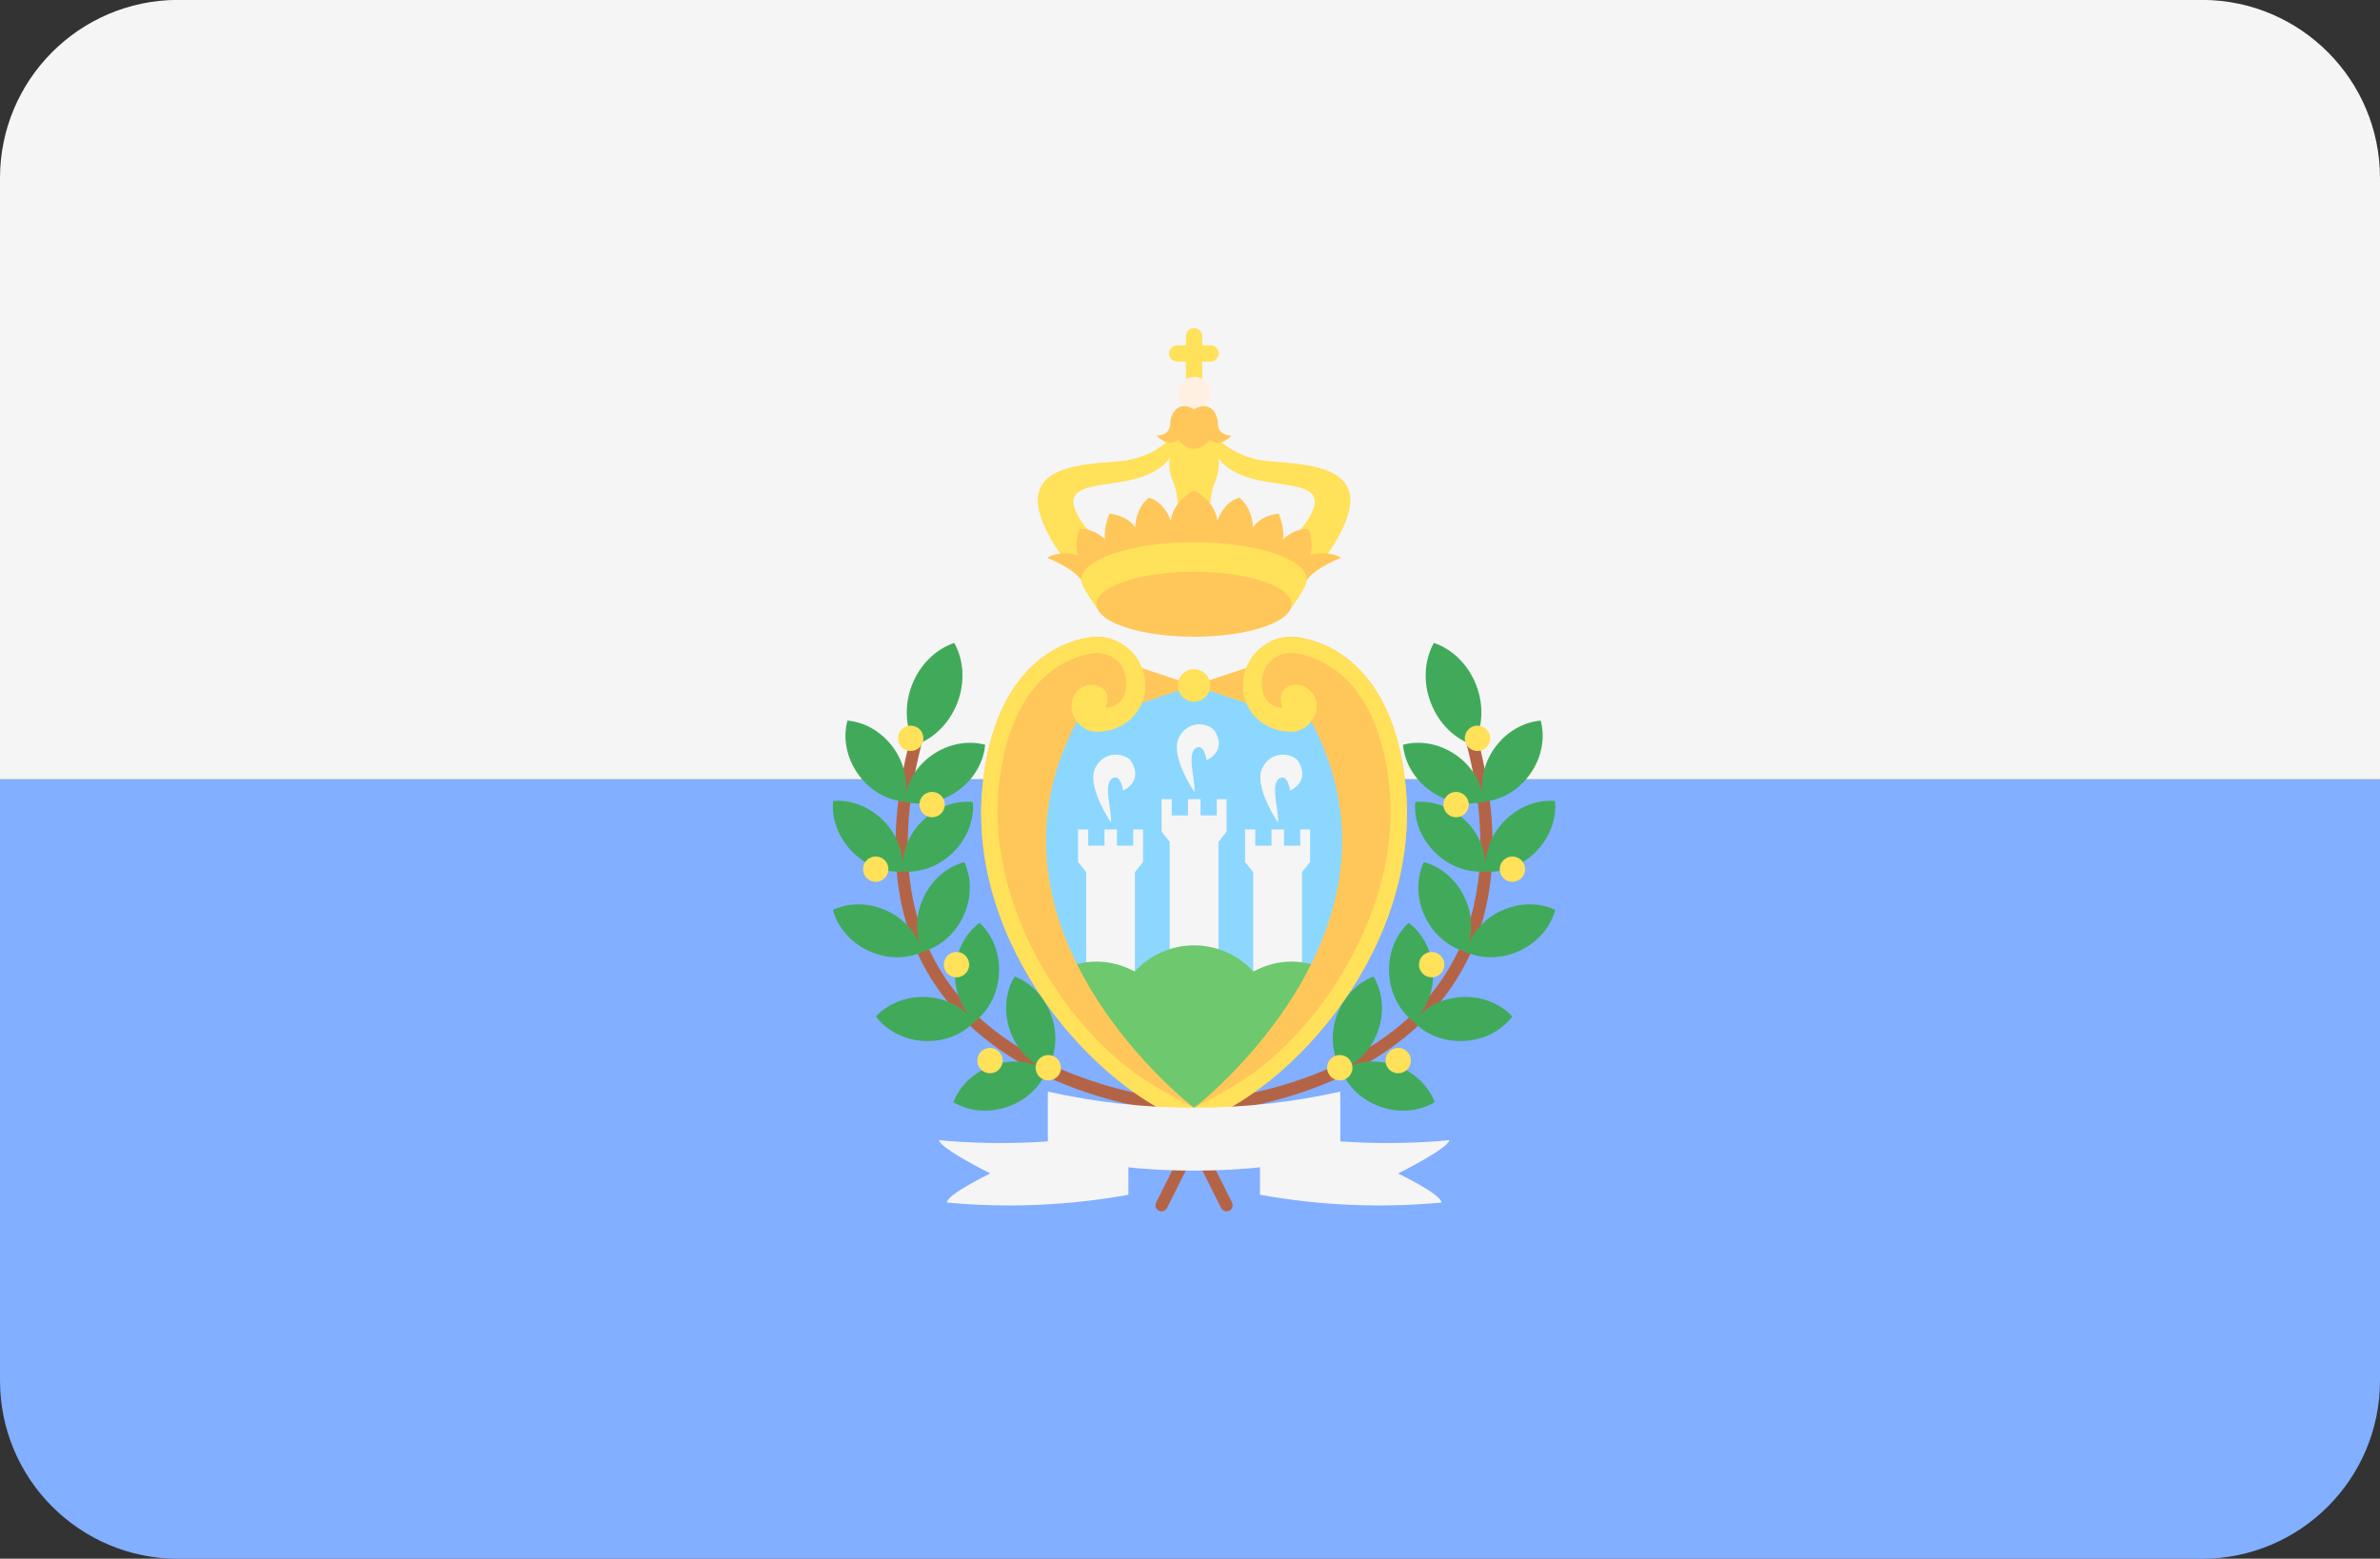 <?xml version="1.0" encoding="iso-8859-1"?>
<!-- Generator: Adobe Illustrator 19.0.0, SVG Export Plug-In . SVG Version: 6.00 Build 0)  -->
<svg xmlns="http://www.w3.org/2000/svg" xmlns:xlink="http://www.w3.org/1999/xlink" version="1.1" id="Layer_1" x="0px" y="0px" viewBox="0 88.3 512 335.4" style="enable-background:new 0 0 512 512;" xml:space="preserve">
<rect x="0" y="88.3" width="512" height="335.4" fill="#333333" stroke="none"/>
<path style="fill:#F5F5F5;" d="M473.885,88.279H38.115C17.045,88.403,0,105.517,0,126.617v129.385h512V126.617  C512,105.517,494.955,88.403,473.885,88.279z"/>
<path style="fill:#82AFFF;" d="M0,385.376c0,21.177,17.167,38.345,38.345,38.345h435.31c21.177,0,38.345-17.167,38.345-38.345  V256.003H0V385.376z"/>
<path style="fill:#B46446;" d="M256.82,327.983c-1.495-0.065-36.791-1.87-54.505-26.14c-10.324-14.142-12.384-32.952-6.123-55.907  l2.529,0.69c-6.038,22.143-4.12,40.195,5.704,53.662c16.958,23.249,52.154,25.06,52.51,25.075L256.82,327.983z"/>
<g>
	<path style="fill:#41AA5A;" d="M196.167,235.758c-1.74,4.533-1.343,9.28,0.672,12.878c3.906-1.325,7.377-4.587,9.118-9.12   c1.74-4.533,1.343-9.28-0.672-12.878C201.378,227.965,197.907,231.225,196.167,235.758z"/>
	<path style="fill:#41AA5A;" d="M218.275,298.426c-1.932,3.187-2.439,7.46-1.007,11.608c1.336,3.876,4.094,6.735,7.29,8.178   c-3.105-1.628-7.054-2.035-10.93-0.698c-4.148,1.43-7.2,4.463-8.52,7.948c3.187,1.931,7.459,2.439,11.608,1.007   c4.148-1.43,7.2-4.463,8.52-7.948l-0.004-0.002c1.916-3.183,2.418-7.439,0.992-11.573   C224.793,302.798,221.761,299.746,218.275,298.426z"/>
	<path style="fill:#41AA5A;" d="M210.717,286.858c-2.98,2.237-5.044,6.013-5.263,10.395c-0.205,4.095,1.288,7.776,3.715,10.306   c-2.275-2.668-5.788-4.519-9.88-4.724c-4.382-0.22-8.345,1.457-10.869,4.199c2.237,2.98,6.013,5.044,10.394,5.263   s8.345-1.457,10.869-4.199c-0.001-0.001-0.002-0.002-0.002-0.002c2.963-2.241,5.015-6.003,5.235-10.37   C215.135,293.345,213.459,289.382,210.717,286.858z"/>
	<path style="fill:#41AA5A;" d="M207.448,273.816c-3.604,0.947-6.941,3.665-8.797,7.639c-1.736,3.715-1.742,7.687-0.449,10.946   c-1.1-3.329-3.654-6.369-7.368-8.104c-3.976-1.857-8.278-1.801-11.649-0.214c0.947,3.604,3.665,6.941,7.639,8.797   c3.976,1.857,8.278,1.801,11.649,0.214c0,0-0.001-0.003-0.002-0.004c3.591-0.956,6.911-3.665,8.761-7.626   C209.091,281.491,209.036,277.188,207.448,273.816z"/>
	<path style="fill:#41AA5A;" d="M209.302,260.875c-3.709-0.369-7.783,1.017-10.908,4.096c-2.921,2.878-4.312,6.599-4.235,10.104   c0.129-3.503-1.206-7.243-4.083-10.163c-3.08-3.126-7.132-4.572-10.845-4.259c-0.369,3.709,1.016,7.782,4.096,10.908   c3.08,3.126,7.132,4.572,10.845,4.259c0,0,0-0.003,0-0.006c3.699,0.355,7.755-1.026,10.87-4.095   C208.169,268.641,209.615,264.588,209.302,260.875z"/>
	<path style="fill:#41AA5A;" d="M211.924,248.557c-3.596-0.978-7.843-0.285-11.435,2.234c-3.357,2.355-5.344,5.794-5.848,9.265   c0.707-3.434,0.009-7.342-2.344-10.698c-2.519-3.592-6.276-5.689-9.991-5.995c-0.978,3.596-0.285,7.843,2.234,11.435   c2.519,3.592,6.276,5.689,9.991,5.995c0-0.002,0-0.003,0-0.003c3.588,0.961,7.818,0.269,11.398-2.242   C209.521,256.028,211.618,252.27,211.924,248.557z"/>
</g>
<g>
	<circle style="fill:#FFE15A;" cx="212.97" cy="316.51" r="2.731"/>
	<circle style="fill:#FFE15A;" cx="225.52" cy="318.05" r="2.731"/>
	<circle style="fill:#FFE15A;" cx="205.76" cy="295.87" r="2.731"/>
	<circle style="fill:#FFE15A;" cx="188.39" cy="275.33" r="2.731"/>
	<circle style="fill:#FFE15A;" cx="200.52" cy="261.43" r="2.731"/>
	<circle style="fill:#FFE15A;" cx="195.92" cy="247.17" r="2.731"/>
</g>
<path style="fill:#B46446;" d="M256.932,327.983l-0.115-2.622c0.355-0.013,35.552-1.826,52.51-25.075  c9.824-13.465,11.742-31.519,5.704-53.662l2.529-0.69c6.26,22.955,4.2,41.766-6.123,55.907  C293.724,326.113,258.428,327.918,256.932,327.983z"/>
<g>
	<path style="fill:#41AA5A;" d="M317.586,235.758c1.74,4.533,1.343,9.28-0.672,12.878c-3.906-1.325-7.377-4.587-9.118-9.12   c-1.74-4.533-1.343-9.28,0.672-12.878C312.374,227.965,315.845,231.225,317.586,235.758z"/>
	<path style="fill:#41AA5A;" d="M295.476,298.426c1.932,3.187,2.439,7.46,1.007,11.608c-1.336,3.876-4.094,6.735-7.29,8.178   c3.105-1.628,7.054-2.035,10.93-0.698c4.148,1.43,7.2,4.463,8.52,7.948c-3.187,1.931-7.459,2.439-11.608,1.007   c-4.148-1.43-7.2-4.463-8.52-7.948c0.001-0.001,0.003-0.001,0.003-0.001c-1.913-3.185-2.415-7.441-0.99-11.574   C288.958,302.798,291.991,299.746,295.476,298.426z"/>
	<path style="fill:#41AA5A;" d="M303.036,286.858c2.98,2.237,5.044,6.013,5.263,10.395c0.205,4.095-1.288,7.776-3.715,10.306   c2.275-2.668,5.788-4.519,9.88-4.724c4.382-0.22,8.345,1.457,10.869,4.199c-2.237,2.98-6.013,5.044-10.395,5.263   s-8.345-1.457-10.869-4.199c0.001-0.001,0.002-0.002,0.002-0.002c-2.963-2.241-5.016-6.003-5.235-10.37   C298.617,293.345,300.294,289.382,303.036,286.858z"/>
	<path style="fill:#41AA5A;" d="M306.304,273.816c3.604,0.947,6.941,3.665,8.797,7.639c1.736,3.715,1.742,7.687,0.449,10.946   c1.1-3.329,3.654-6.369,7.368-8.104c3.976-1.857,8.278-1.801,11.649-0.214c-0.947,3.604-3.665,6.941-7.639,8.797   c-3.976,1.857-8.278,1.801-11.649,0.214c0,0,0.001-0.003,0.002-0.004c-3.591-0.956-6.911-3.665-8.761-7.626   C304.66,281.491,304.716,277.188,306.304,273.816z"/>
	<path style="fill:#41AA5A;" d="M304.45,260.875c3.709-0.369,7.783,1.017,10.908,4.096c2.921,2.878,4.312,6.599,4.235,10.104   c-0.129-3.503,1.206-7.243,4.083-10.163c3.08-3.126,7.132-4.572,10.845-4.259c0.369,3.709-1.016,7.782-4.096,10.908   c-3.08,3.126-7.132,4.572-10.845,4.259c0,0,0-0.003,0-0.006c-3.699,0.355-7.755-1.026-10.87-4.095   C305.583,268.641,304.137,264.588,304.45,260.875z"/>
	<path style="fill:#41AA5A;" d="M301.828,248.557c3.596-0.978,7.843-0.285,11.435,2.234c3.357,2.355,5.344,5.794,5.848,9.265   c-0.707-3.434-0.009-7.342,2.344-10.698c2.519-3.592,6.276-5.689,9.991-5.995c0.978,3.596,0.285,7.843-2.234,11.435   c-2.519,3.592-6.276,5.689-9.991,5.995c0-0.002,0-0.003,0-0.003c-3.588,0.961-7.818,0.269-11.398-2.242   C304.231,256.028,302.134,252.27,301.828,248.557z"/>
</g>
<g>
	<circle style="fill:#FFE15A;" cx="300.79" cy="316.51" r="2.731"/>
	<circle style="fill:#FFE15A;" cx="288.22" cy="318.05" r="2.731"/>
	<circle style="fill:#FFE15A;" cx="307.99" cy="295.87" r="2.731"/>
	<circle style="fill:#FFE15A;" cx="325.36" cy="275.33" r="2.731"/>
	<circle style="fill:#FFE15A;" cx="313.24" cy="261.43" r="2.731"/>
	<circle style="fill:#FFE15A;" cx="317.84" cy="247.17" r="2.731"/>
</g>
<path style="fill:#8CD7FF;" d="M272.247,236.246h-31.325c-9.751,0-17.655,7.904-17.655,17.655v27.595  c0,9.752,7.904,17.655,17.655,17.655h31.325c9.75,0,17.655-7.903,17.655-17.655v-27.595  C289.902,244.15,281.998,236.246,272.247,236.246z"/>
<g>
	<polygon style="fill:#F5F5F5;" points="261.753,260.263 261.753,263.757 258.259,263.757 258.259,260.263 255.567,260.263    255.567,263.757 252.072,263.757 252.072,260.263 249.886,260.263 249.886,267.253 251.634,269.466 251.634,295.215    262.119,295.215 262.119,269.466 263.866,267.253 263.866,260.263  "/>
	<path style="fill:#F5F5F5;" d="M257.386,249.194c1.729-0.838,2.185,2.695,2.185,2.695c3.641-1.821,2.691-4.776,1.821-6.189   c-1.165-1.894-5.825-2.622-7.791,1.311s3.35,11.724,3.35,11.724C257.24,256.33,255.128,250.286,257.386,249.194z"/>
	<polygon style="fill:#F5F5F5;" points="279.722,266.78 279.722,270.275 276.226,270.275 276.226,266.78 273.535,266.78    273.535,270.275 270.039,270.275 270.039,266.78 267.853,266.78 267.853,273.77 269.601,275.983 269.601,301.732 280.087,301.732    280.087,275.983 281.834,273.77 281.834,266.78  "/>
	<path style="fill:#F5F5F5;" d="M275.353,255.711c1.729-0.838,2.185,2.695,2.185,2.695c3.641-1.821,2.691-4.776,1.821-6.189   c-1.165-1.894-5.825-2.622-7.791,1.311c-1.966,3.933,3.35,11.724,3.35,11.724C275.208,262.848,273.097,256.804,275.353,255.711z"/>
	<polygon style="fill:#F5F5F5;" points="243.786,266.78 243.786,270.275 240.29,270.275 240.29,266.78 237.599,266.78    237.599,270.275 234.104,270.275 234.104,266.78 231.917,266.78 231.917,273.77 233.665,275.983 233.665,301.732 244.151,301.732    244.151,275.983 245.899,273.77 245.899,266.78  "/>
	<path style="fill:#F5F5F5;" d="M239.417,255.711c1.729-0.838,2.185,2.695,2.185,2.695c3.641-1.821,2.691-4.776,1.821-6.189   c-1.165-1.894-5.825-2.622-7.791,1.311c-1.966,3.933,3.35,11.724,3.35,11.724C239.273,262.848,237.161,256.804,239.417,255.711z"/>
</g>
<path style="fill:#6EC86E;" d="M285.554,297.079c-2.334-1.154-4.926-1.864-7.706-1.864c-2.979,0-5.741,0.815-8.196,2.13  c-3.191-3.439-7.713-5.625-12.776-5.625s-9.583,2.186-12.776,5.625c-2.455-1.315-5.217-2.13-8.196-2.13  c-2.781,0-5.373,0.71-7.706,1.864c4.99,9.152,14.546,23.941,28.678,29.593C271.008,321.02,280.564,306.231,285.554,297.079z"/>
<g>
	<path style="fill:#FFE15A;" d="M256.718,179.949l0.158-0.078C256.876,179.871,256.823,179.885,256.718,179.949z"/>
	<path style="fill:#FFE15A;" d="M256.876,179.871l0.158,0.078C256.928,179.885,256.876,179.871,256.876,179.871z"/>
	<path style="fill:#FFE15A;" d="M290.409,194.835c-0.983-5.679-8.301-6.663-16.712-7.209c-8.41-0.546-12.015-5.352-12.015-5.352   h-9.612c0,0-3.605,4.806-12.015,5.352s-15.729,1.529-16.712,7.209c-0.983,5.679,6.226,14.636,6.226,14.636l6.335-5.133   c0,0-7.755-7.427-3.933-10.158c3.775-2.697,14.782-0.829,19.684-7.303c-0.207,1.353-0.135,3.023,0.704,5.081   c1.602,3.933,1.02,8.884,1.02,8.884h3.496h3.496c0,0-0.583-4.952,1.02-8.884c0.839-2.058,0.913-3.729,0.704-5.081   c4.903,6.474,15.91,4.606,19.684,7.303c3.823,2.731-3.933,10.158-3.933,10.158l6.335,5.133   C284.183,209.472,291.392,200.515,290.409,194.835z"/>
	<path style="fill:#FFE15A;" d="M260.444,162.613h-1.821v-1.966c0-0.966-0.782-1.748-1.748-1.748s-1.748,0.782-1.748,1.748v1.966   h-1.894c-0.966,0-1.748,0.782-1.748,1.748s0.782,1.748,1.748,1.748h1.894v5.024c0,0.966,0.782,1.748,1.748,1.748   s1.748-0.782,1.748-1.748v-5.024h1.821c0.966,0,1.748-0.782,1.748-1.748C262.191,163.395,261.409,162.613,260.444,162.613z"/>
</g>
<circle style="fill:#FFF0E1;" cx="256.87" cy="172.88" r="3.496"/>
<g>
	<path style="fill:#FFC75A;" d="M231.827,243.223c1.408,0.703,3.052,1.311,4.733,1.311c5.791,0,8.629-3.275,8.629-9.066   s-3.494-10.158-9.284-10.158c0,0-0.653,0.011-1.699,0.171c-0.225,0.036-0.448,0.07-0.668,0.12   c-5.567,1.062-19.325,6.191-22.1,31.166c-3.879,34.912,24.467,66.41,45.439,73.4v-3.496   C256.876,326.673,207.36,288.808,231.827,243.223z"/>
	<polygon style="fill:#FFC75A;" points="235.904,228.804 256.876,235.796 235.904,242.786  "/>
</g>
<g>
	<polygon style="fill:#FFE15A;" points="277.847,242.786 256.876,235.796 277.847,228.804  "/>
	<path style="fill:#FFE15A;" d="M214.911,257.153c2.504-22.538,14.317-27.172,19.406-28.145c0.111-0.025,0.225-0.042,0.417-0.073   c0.64-0.098,1.081-0.125,1.219-0.131c3.832,0.026,6.359,2.913,6.359,6.408c0,3.854-2.258,5.315-4.514,5.388   c0,0,1.821-3.787-1.894-4.806c-2.506-0.689-5.679,1.311-5.388,4.951c0.205,2.559,2.634,5.024,5.388,5.024   c5.791,0,10.486-4.185,10.486-9.976s-4.695-10.486-10.486-10.486c0,0-0.653,0.011-1.699,0.171c-0.225,0.036-0.448,0.07-0.668,0.12   c-5.567,1.062-19.325,6.191-22.1,31.166c-3.879,34.912,24.467,66.41,45.439,73.4v-3.496c0,0-7.427-3.714-12.505-7.321   C228.682,308.205,212.079,282.644,214.911,257.153z"/>
</g>
<g>
	<path style="fill:#FFC75A;" d="M281.926,243.223c-1.408,0.703-3.052,1.311-4.733,1.311c-5.791,0-8.629-3.275-8.629-9.066   s3.494-10.158,9.284-10.158c0,0,0.653,0.011,1.699,0.171c0.225,0.036,0.448,0.07,0.668,0.12c5.567,1.062,19.325,6.191,22.1,31.166   c3.879,34.912-24.467,66.41-45.439,73.4v-3.496C256.876,326.673,306.392,288.808,281.926,243.223z"/>
	<polygon style="fill:#FFC75A;" points="277.847,228.804 256.876,235.796 277.847,242.786  "/>
</g>
<g>
	<path style="fill:#FFE15A;" d="M298.84,257.153c-2.504-22.538-14.317-27.172-19.406-28.145c-0.111-0.025-0.225-0.042-0.417-0.073   c-0.64-0.098-1.081-0.125-1.219-0.131c-3.832,0.026-6.359,2.913-6.359,6.408c0,3.854,2.258,5.315,4.514,5.388   c0,0-1.821-3.787,1.894-4.806c2.506-0.689,5.679,1.311,5.388,4.951c-0.205,2.559-2.634,5.024-5.388,5.024   c-5.791,0-10.486-4.185-10.486-9.976s4.695-10.486,10.486-10.486c0,0,0.653,0.011,1.699,0.171c0.225,0.036,0.448,0.07,0.668,0.12   c5.567,1.062,19.325,6.191,22.1,31.166c3.879,34.912-24.467,66.41-45.439,73.4v-3.496c0,0,7.427-3.714,12.505-7.321   C285.07,308.205,301.673,282.644,298.84,257.153z"/>
	<circle style="fill:#FFE15A;" cx="256.87" cy="235.8" r="3.496"/>
</g>
<path style="fill:#FFC75A;" d="M281.834,207.724c0.928-2.403-0.328-5.625-0.328-5.625c-3.222-0.109-5.461,2.239-5.461,2.239  c0.273-2.894-0.983-5.516-0.983-5.516c-4.151,0.491-5.516,2.95-5.516,2.95c-0.218-4.533-2.95-6.39-2.95-6.39  c-3.605,1.092-4.696,5.024-4.696,5.024c-0.546-4.478-5.024-6.553-5.024-6.553s-4.478,2.076-5.024,6.553c0,0-1.092-3.933-4.696-5.024  c0,0-2.731,1.857-2.95,6.39c0,0-1.365-2.457-5.516-2.95c0,0-1.256,2.622-0.983,5.516c0,0-2.239-2.348-5.461-2.239  c0,0-1.256,3.222-0.328,5.625c0,0-3.659-1.146-6.663,0.6c0,0,5.506,2.13,7.341,4.751h48.561c1.834-2.622,7.341-4.751,7.341-4.751  C285.494,206.578,281.834,207.724,281.834,207.724z"/>
<path style="fill:#FFE15A;" d="M281.156,213.076c0,1.572-3.674,6.434-3.674,6.434s-11.914,1.658-20.606,1.658  c-8.748,0-20.689-1.704-20.689-1.704s-3.592-4.835-3.592-6.39c0-4.47,10.871-8.094,24.28-8.094  C270.285,204.981,281.156,208.606,281.156,213.076z"/>
<g>
	<ellipse style="fill:#FFC75A;" cx="256.87" cy="218.32" rx="20.977" ry="6.99"/>
	<path style="fill:#FFC75A;" d="M262.009,179.543c0-2.294-1.711-5.207-5.133-3.168c-3.423-2.039-5.133,0.874-5.133,3.168   s-2.622,2.622-2.95,2.403c0,0,2.185,2.84,4.696,0.983c0,0,1.347,1.966,3.386,1.966c2.039,0,3.387-1.966,3.387-1.966   c2.513,1.857,4.696-0.983,4.696-0.983C264.631,182.165,262.009,181.837,262.009,179.543z"/>
</g>
<g>
	<path style="fill:#B46446;" d="M249.884,348.954c-0.196,0-0.396-0.044-0.584-0.14c-0.649-0.321-0.911-1.109-0.587-1.758   l6.99-13.981c0.324-0.642,1.111-0.911,1.758-0.584c0.649,0.321,0.911,1.109,0.587,1.758l-6.99,13.981   C250.827,348.689,250.365,348.954,249.884,348.954z"/>
	<path style="fill:#B46446;" d="M263.869,348.954c-0.481,0-0.943-0.266-1.174-0.724l-6.99-13.981   c-0.324-0.649-0.062-1.437,0.587-1.758c0.646-0.331,1.433-0.062,1.758,0.584l6.99,13.981c0.324,0.649,0.062,1.437-0.587,1.758   C264.264,348.91,264.065,348.954,263.869,348.954z"/>
</g>
<g>
	<path style="fill:#F5F5F5;" d="M288.333,336.722c-20.716,4.631-42.199,4.631-62.915,0c0-3.496,0-10.038,0-13.533   c20.716,4.631,42.199,4.631,62.915,0C288.333,326.684,288.333,333.226,288.333,336.722z"/>
	<path style="fill:#F5F5F5;" d="M242.749,331.626c-13.377,2.581-27.086,3.289-40.727,2.015c0.23,1.802,11.017,7.158,11.017,7.158   s-9.518,4.6-9.306,6.266c13.058,1.22,26.183,0.638,39.016-1.677V331.626L242.749,331.626z"/>
	<path style="fill:#F5F5F5;" d="M271.054,331.626c13.377,2.581,27.086,3.289,40.727,2.015c-0.23,1.802-11.017,7.158-11.017,7.158   s9.518,4.6,9.306,6.266c-13.058,1.22-26.183,0.638-39.016-1.677V331.626L271.054,331.626z"/>
</g>
<g>
</g>
<g>
</g>
<g>
</g>
<g>
</g>
<g>
</g>
<g>
</g>
<g>
</g>
<g>
</g>
<g>
</g>
<g>
</g>
<g>
</g>
<g>
</g>
<g>
</g>
<g>
</g>
<g>
</g>
</svg>

